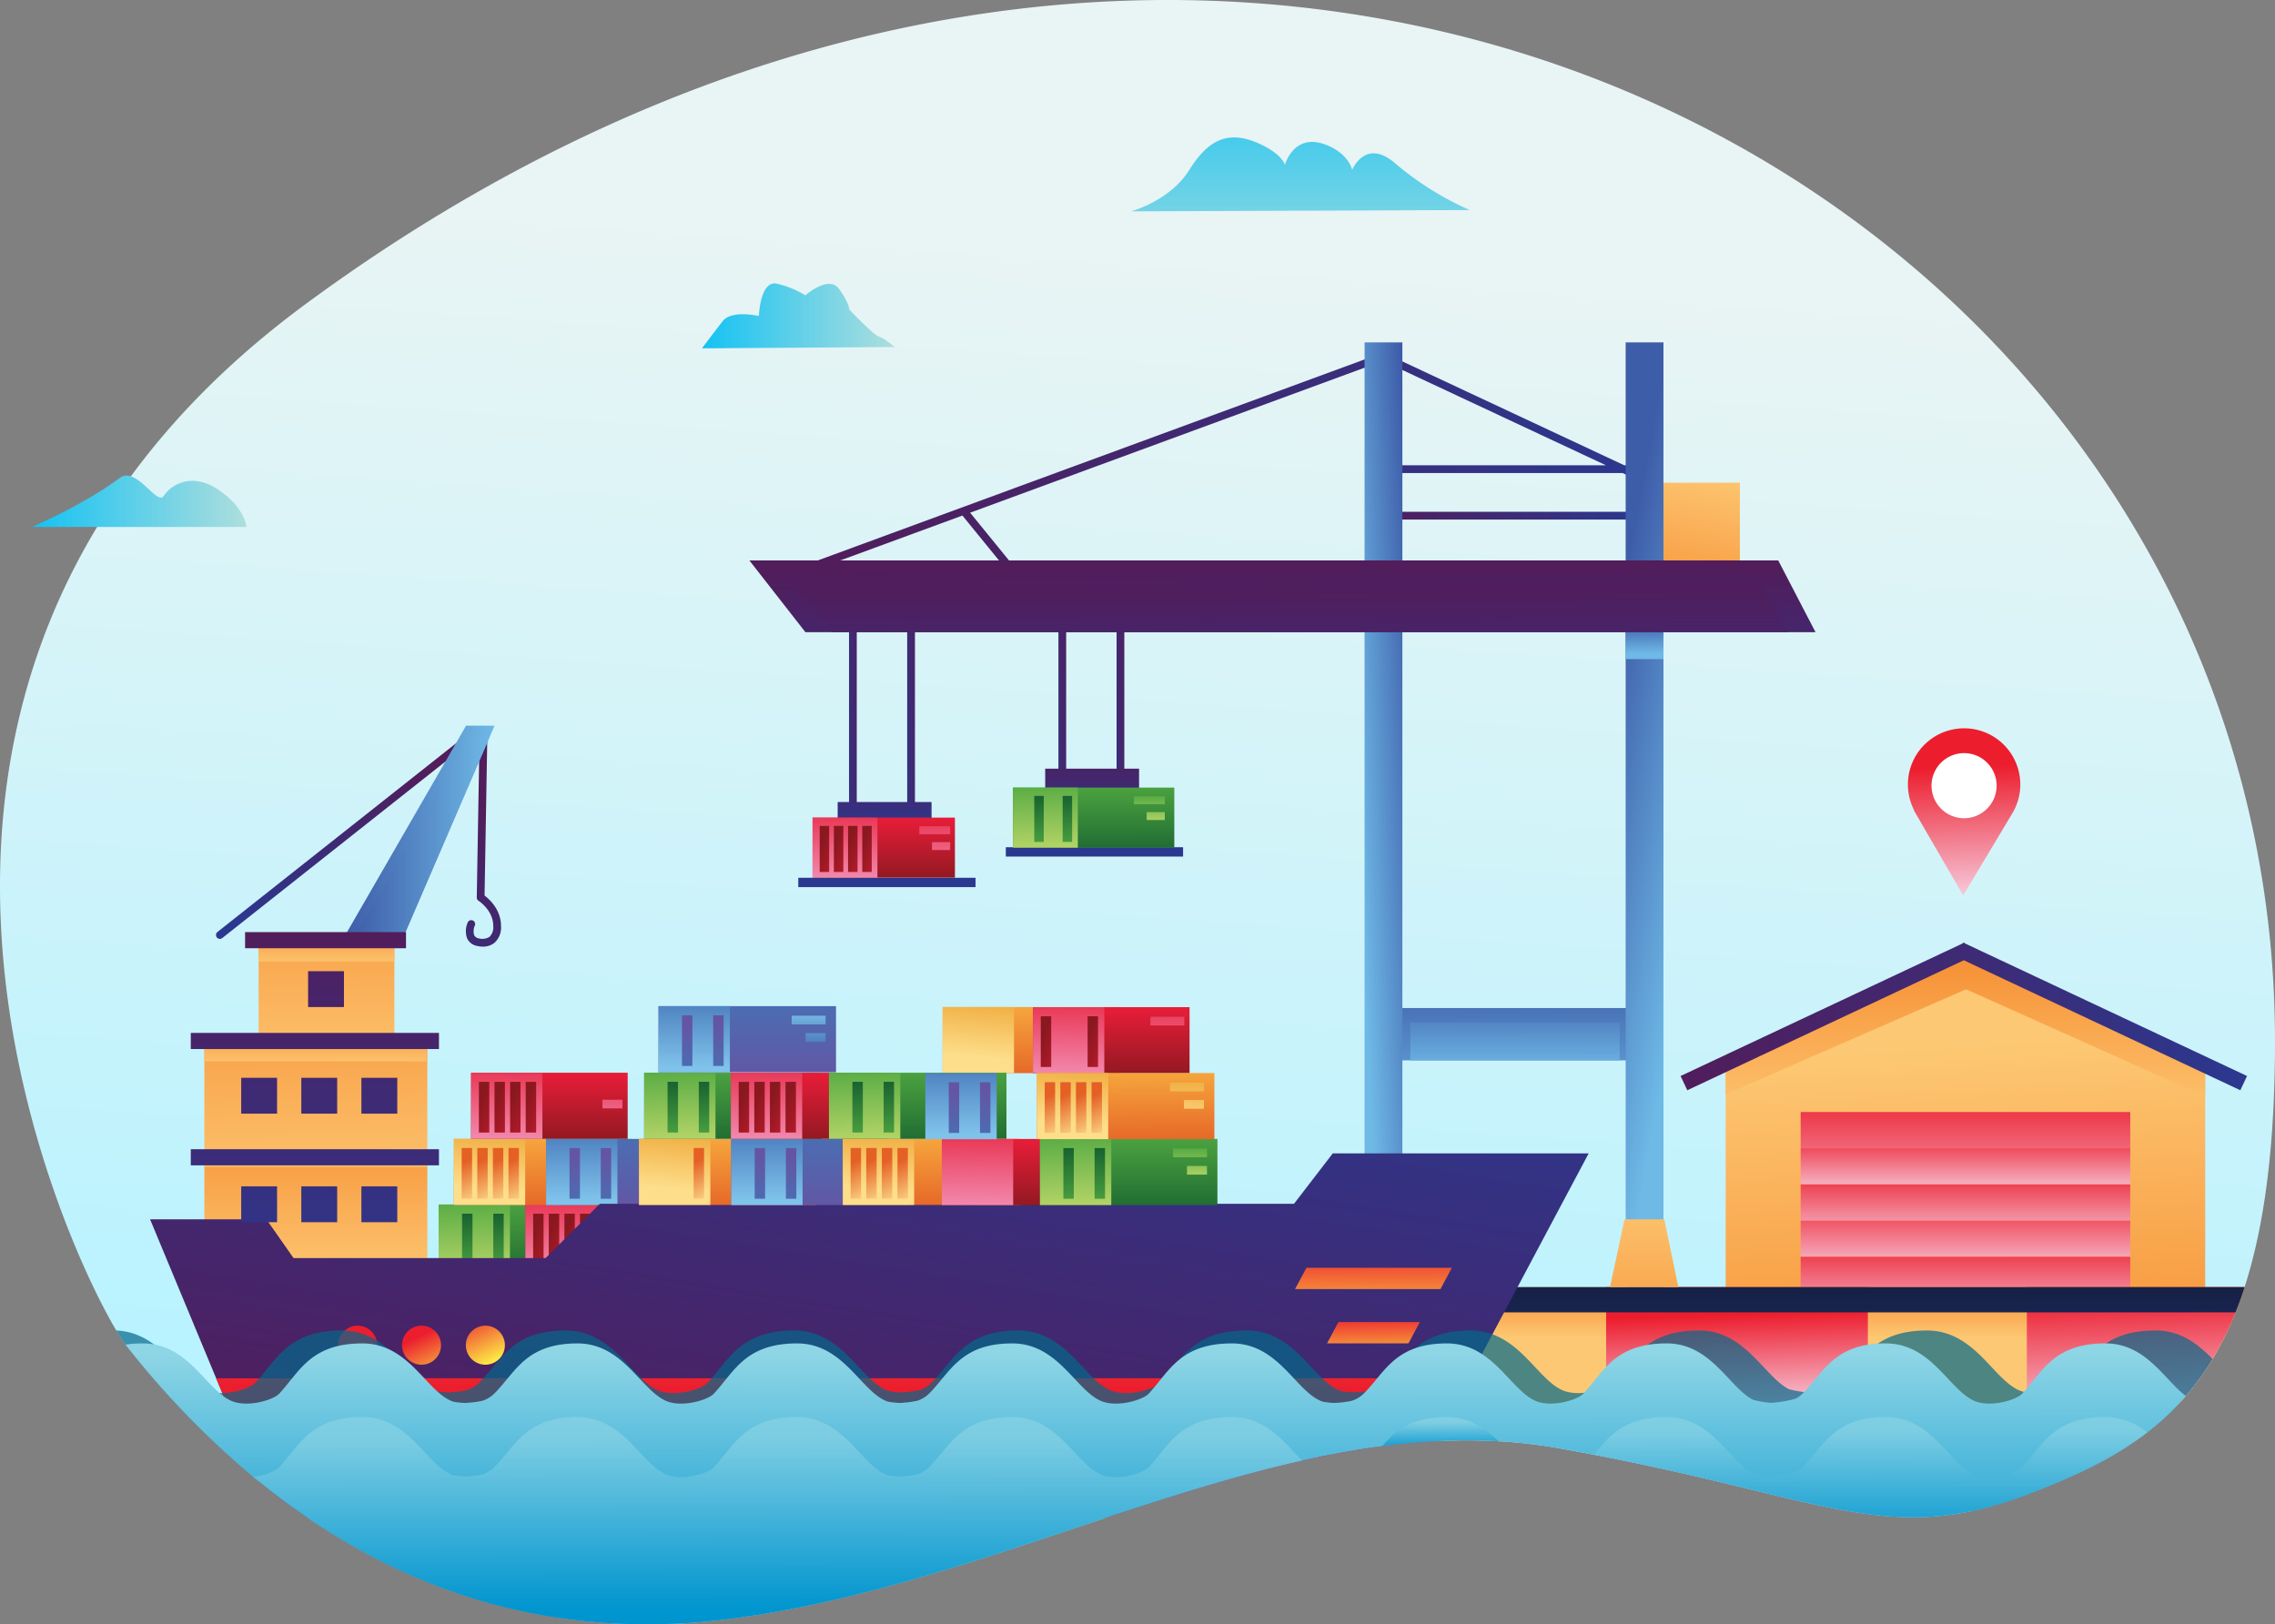 <svg xmlns="http://www.w3.org/2000/svg" xmlns:xlink="http://www.w3.org/1999/xlink" viewBox="0 0 587.938 419.855">
  <rect x="0" y="0" width="587.938" height="419.855" fill="#808080" stroke="none"/>
  <defs>
    <path id="reuse-32" fill="url(#am)" d="M0 0h2.69v13.098H0z"/>
    <path id="reuse-31" fill="url(#ap)" d="M0 0h2.69v13.099H0z"/>
    <path id="reuse-30" fill="url(#h)" d="M0 0h18.437v17.087H0z"/>
    <path id="reuse-29" fill="url(#O)" d="M0 0h2.691v13.099H0z"/>
    <path id="reuse-28" fill="url(#T)" d="M0 0h5.172v2.249H0z"/>
    <path id="reuse-27" fill="url(#S)" d="M0 0h8.769v2.247H0z"/>
    <path id="reuse-26" fill="url(#g)" d="M0 0h45.87v17.087H0z"/>
    <path id="reuse-25" fill="url(#e)" d="M0 0h40.474v17.089H0z"/>
    <path id="reuse-24" fill="url(#f)" d="M0 0h18.438v17.089H0z"/>
    <path id="reuse-23" fill="url(#R)" d="M0 0h2.691v13.097H0z"/>
    <path id="reuse-22" fill="url(#R)" d="M0 0h2.69v13.097H0z"/>
    <path id="reuse-21" fill="url(#ak)" d="M0 0h2.691v13.098H0z"/>
    <path id="reuse-20" fill="url(#aL)" d="M0 0h2.691v13.098H0z"/>
    <path id="reuse-19" fill="url(#j)" d="M0 0h18.437v17.087H0z"/>
    <path id="reuse-18" fill="url(#aj)" d="M0 0h45.869v17.087H0z"/>
    <path id="reuse-17" fill="url(#al)" d="M0 0h2.69v13.098H0z"/>
    <path id="reuse-16" fill="url(#ak)" d="M0 0h2.69v13.098H0z"/>
    <path id="reuse-15" fill="url(#i)" d="M0 0h2.69v13.098H0z"/>
    <path id="reuse-14" fill="url(#j)" d="M0 0h18.438v17.087H0z"/>
    <path id="reuse-13" fill="url(#aj)" d="M0 0h45.87v17.087H0z"/>
    <path id="reuse-12" fill="url(#ap)" d="M0 0h2.691v13.096H0z"/>
    <path id="reuse-11" fill="url(#ap)" d="M0 0h2.69v13.096H0z"/>
    <path id="reuse-10" fill="url(#ar)" d="M0 0h5.171v2.248H0z"/>
    <path id="reuse-9" fill="url(#aq)" d="M0 0h8.769v2.249H0z"/>
    <path id="reuse-8" fill="url(#ap)" d="M0 0h2.691v13.098H0z"/>
    <path id="reuse-7" fill="url(#l)" d="M0 0h18.437v17.089H0z"/>
    <path id="reuse-6" fill="url(#ao)" d="M0 0h5.171v2.249H0z"/>
    <path id="reuse-5" fill="url(#am)" d="M0 0h2.691v13.098H0z"/>
    <path id="reuse-4" fill="url(#ap)" d="M0 0h2.69v13.098H0z"/>
    <path id="reuse-3" fill="url(#R)" d="M0 0h2.69v13.096H0z"/>
    <path id="reuse-2" fill="url(#R)" d="M0 0h2.691v13.096H0z"/>
    <path id="reuse-1" fill="url(#R)" d="M0 0h2.444v11.907H0z"/>
    <path id="reuse-0" fill="url(#R)" d="M0 0h2.445v11.907H0z"/>
  </defs>
  <defs>
    <linearGradient id="p" x1=".474" x2=".525" y1=".903" y2=".313" gradientUnits="objectBoundingBox">
      <stop offset="0" stop-color="#b8f3ff"/>
      <stop offset="1" stop-color="#e9f4f4"/>
    </linearGradient>
    <linearGradient id="a" x1=".636" x2=".27" y1="-.219" y2="1.72" gradientUnits="objectBoundingBox">
      <stop offset="0" stop-color="#fdc873"/>
      <stop offset="1" stop-color="#f68f34"/>
    </linearGradient>
    <linearGradient id="c" x1=".466" x2=".55" y1="-.749" y2="2.326" gradientUnits="objectBoundingBox">
      <stop offset=".005" stop-color="#3e5da9"/>
      <stop offset="1" stop-color="#6eb9e6"/>
    </linearGradient>
    <linearGradient id="d" x2="1" y1=".5" y2=".5" gradientUnits="objectBoundingBox">
      <stop offset="0" stop-color="#511d5b"/>
      <stop offset="1" stop-color="#2b388f"/>
    </linearGradient>
    <linearGradient id="q" x1=".465" x2=".554" y1=".268" y2="1.287" xlink:href="#a"/>
    <linearGradient id="b" x1=".5" x2=".5" y1="-.571" y2="3.339" gradientUnits="objectBoundingBox">
      <stop offset="0" stop-color="#ec1e2e"/>
      <stop offset="1" stop-color="#f7d0e2"/>
    </linearGradient>
    <linearGradient id="r" x1=".5" x2=".5" y1="-.446" y2="1.321" xlink:href="#b"/>
    <linearGradient id="s" x1=".5" x2=".5" y1="-.429" y2="1.714" xlink:href="#b"/>
    <linearGradient id="t" x1=".5" x2=".5" y1="-.679" y2="1.518" xlink:href="#b"/>
    <linearGradient id="u" x1=".5" x2=".5" y1="-.5" y2="2.018" xlink:href="#b"/>
    <linearGradient id="v" x1=".424" x2=".578" y1=".145" y2=".861" xlink:href="#c"/>
    <linearGradient id="w" x1=".917" x2=".225" y1="-.024" y2=".845" xlink:href="#c"/>
    <linearGradient id="x" x1="1.233" x2="-.768" y1="-.061" y2="1.47" xlink:href="#d"/>
    <linearGradient id="y" x1="1.201" x2="-.798" y1="-.037" y2="1.494" xlink:href="#d"/>
    <linearGradient id="z" x1="1.465" x2="-.536" y1="-.086" y2="1.129" xlink:href="#d"/>
    <linearGradient id="A" x1="1.453" x2="-.546" y1="-.094" y2="1.152" xlink:href="#d"/>
    <linearGradient id="B" x1=".5" x2=".5" y1=".432" y2=".027" xlink:href="#a"/>
    <linearGradient id="C" x1=".469" x2=".546" y1=".07" y2="1.141" xlink:href="#b"/>
    <linearGradient id="D" x1=".482" x2=".537" y1=".237" y2="1.046" xlink:href="#b"/>
    <linearGradient id="E" x1=".506" x2=".489" y1="-4.588" y2="7.757" gradientUnits="objectBoundingBox">
      <stop offset="0" stop-color="#0a131a"/>
      <stop offset="1" stop-color="#2b388f"/>
    </linearGradient>
    <linearGradient id="F" x1=".5" x2=".5" y1="-.635" y2="2.081" xlink:href="#d"/>
    <linearGradient id="G" x1=".5" x2=".5" y1="1.2" y2=".018" xlink:href="#a"/>
    <linearGradient id="H" x1=".5" x2=".5" y1="-10.597" y2="-1.254" xlink:href="#d"/>
    <linearGradient id="I" x1=".5" x2=".5" y1="-1.674" y2="1.043" xlink:href="#d"/>
    <linearGradient id="J" x1=".497" x2=".503" y1=".142" y2=".864" xlink:href="#c"/>
    <linearGradient id="K" x1=".5" x2=".5" y1="-13.861" y2="-4.525" xlink:href="#d"/>
    <linearGradient id="e" x1=".5" x2=".5" y1="1.113" y2=".024" gradientUnits="objectBoundingBox">
      <stop offset="0" stop-color="#8a181f"/>
      <stop offset=".995" stop-color="#e61d38"/>
    </linearGradient>
    <linearGradient id="f" x1=".489" x2=".519" y1="1.017" y2="-.377" gradientUnits="objectBoundingBox">
      <stop offset="0" stop-color="#f289ae"/>
      <stop offset=".995" stop-color="#e61d38"/>
    </linearGradient>
    <linearGradient id="L" x1=".339" x2="1.376" y1=".188" y2="2.191" xlink:href="#e"/>
    <linearGradient id="M" x1=".355" x2="1.393" y1=".221" y2="2.224" xlink:href="#e"/>
    <linearGradient id="N" x1=".372" x2="1.41" y1=".253" y2="2.256" xlink:href="#e"/>
    <linearGradient id="O" x1=".389" x2="1.426" y1=".286" y2="2.288" xlink:href="#e"/>
    <linearGradient id="P" x1=".462" x2=".525" y1="6.892" y2="-3.698" xlink:href="#f"/>
    <linearGradient id="Q" x1=".455" x2=".563" y1="4.913" y2="-5.678" xlink:href="#f"/>
    <linearGradient id="g" x1=".498" x2=".502" y1="-.146" y2="1.324" gradientUnits="objectBoundingBox">
      <stop offset="0" stop-color="#51a941"/>
      <stop offset="1" stop-color="#145d2f"/>
    </linearGradient>
    <linearGradient id="h" x1=".477" x2=".527" y1="-.135" y2="1.237" gradientUnits="objectBoundingBox">
      <stop offset="0" stop-color="#51a941"/>
      <stop offset="1" stop-color="#c7dc6e"/>
    </linearGradient>
    <linearGradient id="R" x1=".5" x2=".5" y1="1.215" y2="-.092" xlink:href="#g"/>
    <linearGradient id="S" x1=".5" x2=".5" y1="-.254" y2="4.131" xlink:href="#h"/>
    <linearGradient id="T" x1=".5" x2=".5" y1="-2.254" y2="2.131" xlink:href="#h"/>
    <linearGradient id="U" x1=".497" x2=".52" y1=".233" y2="1.03" xlink:href="#b"/>
    <linearGradient id="V" x1=".5" x2=".5" y1="-.455" y2="2.331" xlink:href="#a"/>
    <linearGradient id="W" x1=".474" x2=".746" y1=".123" y2="3.042" xlink:href="#d"/>
    <linearGradient id="X" x1=".473" x2=".742" y1="-.012" y2="4.117" xlink:href="#d"/>
    <linearGradient id="Y" x1=".506" x2=".497" y1="-1.035" y2="1.273" xlink:href="#c"/>
    <linearGradient id="Z" x1=".967" x2=".348" y1=".397" y2="1.126" xlink:href="#d"/>
    <linearGradient id="aa" x1=".477" x2=".527" y1="-.135" y2="1.237" xlink:href="#h"/>
    <linearGradient id="ab" x1=".339" x2="1.376" y1=".188" y2="2.191" xlink:href="#e"/>
    <linearGradient id="ac" x1=".355" x2="1.393" y1=".221" y2="2.224" xlink:href="#e"/>
    <linearGradient id="ad" x1=".372" x2="1.41" y1=".253" y2="2.256" xlink:href="#e"/>
    <linearGradient id="ae" x1=".389" x2="1.426" y1=".286" y2="2.288" xlink:href="#e"/>
    <linearGradient id="af" x1=".462" x2=".525" y1="6.893" y2="-3.698" xlink:href="#f"/>
    <linearGradient id="ag" x1=".455" x2=".563" y1="4.913" y2="-5.679" xlink:href="#f"/>
    <linearGradient id="ah" x1="0" x2="1" y1=".5" y2=".5" xlink:href="#c"/>
    <linearGradient id="ai" x1=".495" x2=".508" y1="1.014" y2="-.344" xlink:href="#a"/>
    <linearGradient id="aj" x1=".514" x2=".486" y1="1.164" y2="-.159" gradientUnits="objectBoundingBox">
      <stop offset=".005" stop-color="#e46025"/>
      <stop offset=".995" stop-color="#f8ae40"/>
    </linearGradient>
    <linearGradient id="j" x1=".595" x2=".474" y1="-.468" y2=".765" gradientUnits="objectBoundingBox">
      <stop offset=".005" stop-color="#eb9821"/>
      <stop offset=".995" stop-color="#fdde8a"/>
    </linearGradient>
    <linearGradient id="i" x1=".471" x2=".574" y1=".232" y2="1.181" gradientUnits="objectBoundingBox">
      <stop offset=".005" stop-color="#e46025"/>
      <stop offset=".995" stop-color="#fdde8a"/>
    </linearGradient>
    <linearGradient id="ak" x1=".471" x2=".575" y1=".239" y2="1.187" xlink:href="#i"/>
    <linearGradient id="al" x1=".472" x2=".576" y1=".246" y2="1.194" xlink:href="#i"/>
    <linearGradient id="am" x1=".473" x2=".577" y1=".253" y2="1.201" xlink:href="#i"/>
    <linearGradient id="an" x1=".609" x2=".339" y1="-2.533" y2="4.976" xlink:href="#j"/>
    <linearGradient id="ao" x1=".798" x2=".34" y1="-4.384" y2="3.125" xlink:href="#j"/>
    <linearGradient id="k" x1=".5" x2=".5" y1="1.113" y2="-.346" gradientUnits="objectBoundingBox">
      <stop offset="0" stop-color="#6455a3"/>
      <stop offset="1" stop-color="#4474b7"/>
    </linearGradient>
    <linearGradient id="l" x1=".5" x2=".5" y1=".928" y2="-.237" gradientUnits="objectBoundingBox">
      <stop offset="0" stop-color="#7fc3eb"/>
      <stop offset="1" stop-color="#4474b7"/>
    </linearGradient>
    <linearGradient id="ap" x1=".5" x2=".5" y1=".178" y2="1.343" xlink:href="#k"/>
    <linearGradient id="aq" x1=".494" x2=".515" y1="-.906" y2="3.81" xlink:href="#l"/>
    <linearGradient id="ar" x1=".474" x2=".51" y1="-2.92" y2="1.797" xlink:href="#l"/>
    <linearGradient id="as" x1=".492" x2=".514" y1="1.198" y2="-.731" xlink:href="#a"/>
    <linearGradient id="at" x1=".536" x2=".444" y1="1.325" y2="-.794" xlink:href="#a"/>
    <linearGradient id="au" x1=".499" x2=".503" y1="1.242" y2="-.809" xlink:href="#a"/>
    <linearGradient id="av" x1=".499" x2=".502" y1="1.277" y2="-.87" xlink:href="#a"/>
    <linearGradient id="aw" x1=".182" x2=".968" y1=".896" y2="-.322" xlink:href="#d"/>
    <linearGradient id="ax" x1=".481" x2=".551" y1="-5.983" y2="17.473" xlink:href="#d"/>
    <linearGradient id="ay" x1=".499" x2=".607" y1=".228" y2="23.683" xlink:href="#d"/>
    <linearGradient id="az" x1=".459" x2=".529" y1="-13.186" y2="10.271" xlink:href="#d"/>
    <linearGradient id="m" x1=".705" x2="1.301" y1=".926" y2="2.168" gradientUnits="objectBoundingBox">
      <stop offset="0" stop-color="#ec1e2e"/>
      <stop offset="1" stop-color="#fde645"/>
    </linearGradient>
    <linearGradient id="aA" x1=".398" x2=".994" y1=".288" y2="1.53" xlink:href="#m"/>
    <linearGradient id="aB" x1=".092" x2=".688" y1="-.351" y2=".891" xlink:href="#m"/>
    <linearGradient id="aC" x1=".443" x2=".592" y1="-1.065" y2="3.026" xlink:href="#m"/>
    <linearGradient id="aD" x1=".421" x2=".65" y1="-.378" y2="2.168" xlink:href="#m"/>
    <linearGradient id="aE" x1=".447" x2=".555" y1="-4.839" y2="6.026" xlink:href="#d"/>
    <linearGradient id="aF" x1=".447" x2=".555" y1="-4.856" y2="6.009" xlink:href="#d"/>
    <linearGradient id="aG" x1=".447" x2=".555" y1="-4.873" y2="5.992" xlink:href="#d"/>
    <linearGradient id="aH" x1=".476" x2=".584" y1="-1.885" y2="8.98" xlink:href="#d"/>
    <linearGradient id="aI" x1=".417" x2=".525" y1="-7.866" y2="2.999" xlink:href="#d"/>
    <linearGradient id="aJ" x1=".417" x2=".525" y1="-7.883" y2="2.982" xlink:href="#d"/>
    <linearGradient id="aK" x1=".416" x2=".525" y1="-7.9" y2="2.966" xlink:href="#d"/>
    <linearGradient id="aL" x1=".471" x2=".574" y1=".232" y2="1.181" xlink:href="#i"/>
    <linearGradient id="aM" x1=".609" x2=".339" y1="-2.533" y2="4.976" xlink:href="#j"/>
    <linearGradient id="aN" x1=".5" x2=".5" y1="1.113" y2="-.346" xlink:href="#k"/>
    <linearGradient id="aO" x1=".494" x2=".515" y1="-.907" y2="3.81" xlink:href="#l"/>
    <linearGradient id="aP" x1=".474" x2=".51" y1="-2.92" y2="1.797" xlink:href="#l"/>
    <linearGradient id="aQ" x1=".609" x2=".339" y1="-2.534" y2="4.976" xlink:href="#j"/>
    <linearGradient id="aR" x1=".798" x2=".34" y1="-4.384" y2="3.125" xlink:href="#j"/>
    <linearGradient id="aS" x1=".609" x2=".339" y1="-2.534" y2="4.977" xlink:href="#j"/>
    <linearGradient id="aT" x1=".798" x2=".34" y1="-4.385" y2="3.125" xlink:href="#j"/>
    <linearGradient id="aU" x1=".339" x2="1.376" y1=".188" y2="2.191" xlink:href="#e"/>
    <linearGradient id="aV" x1=".355" x2="1.393" y1=".221" y2="2.224" xlink:href="#e"/>
    <linearGradient id="aW" x1=".372" x2="1.409" y1=".253" y2="2.256" xlink:href="#e"/>
    <linearGradient id="aX" x1=".389" x2="1.426" y1=".286" y2="2.289" xlink:href="#e"/>
    <linearGradient id="aY" x1=".462" x2=".525" y1="6.892" y2="-3.698" xlink:href="#f"/>
    <linearGradient id="aZ" x1=".455" x2=".563" y1="4.913" y2="-5.678" xlink:href="#f"/>
    <linearGradient id="ba" x1=".339" x2="1.376" y1=".188" y2="2.191" xlink:href="#e"/>
    <linearGradient id="bb" x1=".355" x2="1.393" y1=".221" y2="2.224" xlink:href="#e"/>
    <linearGradient id="bc" x1=".372" x2="1.41" y1=".253" y2="2.256" xlink:href="#e"/>
    <linearGradient id="bd" x1=".389" x2="1.427" y1=".286" y2="2.288" xlink:href="#e"/>
    <linearGradient id="be" x1=".455" x2=".563" y1="4.913" y2="-5.678" xlink:href="#f"/>
    <linearGradient id="bf" x1=".462" x2=".525" y1="6.892" y2="-3.698" xlink:href="#f"/>
    <linearGradient id="bg" x1=".455" x2=".563" y1="4.913" y2="-5.678" xlink:href="#f"/>
    <linearGradient id="bh" x1=".339" x2="1.376" y1=".188" y2="2.191" xlink:href="#e"/>
    <linearGradient id="bi" x1=".462" x2=".525" y1="6.892" y2="-3.698" xlink:href="#f"/>
    <linearGradient id="bj" x1=".494" x2=".515" y1="-.906" y2="3.81" xlink:href="#l"/>
    <linearGradient id="bk" x1=".472" x2=".576" y1=".246" y2="1.194" xlink:href="#i"/>
    <linearGradient id="bl" x1=".609" x2=".339" y1="-2.534" y2="4.977" xlink:href="#j"/>
    <linearGradient id="bm" x1=".798" x2=".34" y1="-4.385" y2="3.125" xlink:href="#j"/>
    <linearGradient id="bn" x1=".498" x2=".542" y1=".068" y2="-1.432" gradientUnits="objectBoundingBox">
      <stop offset="0" stop-color="#ec1e2e"/>
      <stop offset="1" stop-color="#f68f34"/>
    </linearGradient>
    <linearGradient id="n" x1=".5" x2=".5" y1="-.912" y2="2.196" gradientUnits="objectBoundingBox">
      <stop offset="0" stop-color="#14c2f3"/>
      <stop offset="1" stop-color="#aededd"/>
    </linearGradient>
    <linearGradient id="bo" x1="0" x2="1" y1=".5" y2=".5" xlink:href="#n"/>
    <linearGradient id="o" x1=".5" x2=".505" y1=".037" y2=".876" gradientUnits="objectBoundingBox">
      <stop offset="0" stop-color="#8ed5e5"/>
      <stop offset="1" stop-color="#0195cf"/>
    </linearGradient>
    <linearGradient id="bp" x1=".499" x2=".507" y1=".113" y2=".936" xlink:href="#o"/>
    <linearGradient id="bq" x1=".491" x2=".5" y1=".19" y2=".898" xlink:href="#o"/>
    <linearGradient id="br" x1=".499" x2=".506" y1=".121" y2=".986" xlink:href="#o"/>
  </defs>
  <path fill="url(#p)" d="M946.643 812.817c0 27.513-2.811 48.011-7.868 63.633a100.013 100.013 0 01-2.343 6.514 82.986 82.986 0 01-5.934 12.05 69.666 69.666 0 01-6.9 9.556 64.307 64.307 0 01-2.219 2.444 68.114 68.114 0 01-7.79 6.994c-9.059 6.985-19.588 11.705-31.081 16.054a96.939 96.939 0 01-13.95 4.2c-26.8 5.772-46.07-4.555-97.9-14.491q-4.532-.87-9.4-1.734a129.862 129.862 0 00-15.283-1.758 148.027 148.027 0 00-16.274 0c-4.6.24-9.21.681-13.828 1.288-6.854.9-13.73 2.17-20.634 3.719-16.72 3.746-33.61 9.112-50.752 14.789-31.215 10.321-63.273 21.661-96.677 26.055a159.976 159.976 0 01-46.077-.42c-22.781-3.614-43.991-12.352-63.5-25.634q-6.411-4.358-12.572-9.374c-.5-.405-.992-.813-1.489-1.228a227.518 227.518 0 01-33.019-34.174 36.363 36.363 0 01-2.394-3.648c-15.85-26.62-80.163-170.142 48.816-265.231 240.711-177.459 509.068-29.063 509.068 190.396z" transform="translate(-358.705 -543.737)"/>
  <path fill="url(#a)" d="M0 0h20.542v20.543H0z" transform="translate(429.105 124.779)"/>
  <path fill="url(#c)" d="M0 0h65.638v13.528H0z" transform="translate(356.955 260.564)"/>
  <g fill="url(#d)" transform="translate(210.647 91.207)">
    <path d="M210.944 41.087h-65.638a1 1 0 100 2h65.638a1 1 0 000-2z"/>
    <path d="M217.884 33.165l-5.986-2.8a.978.978 0 00.051-.3 1 1 0 00-1-1h-1.827L147.234.096a1 1 0 00-.772-.032L.656 53.675a1 1 0 00.347 1.943.99.99 0 00.346-.062l36.727-13.5 10.752 13.2a1.002 1.002 0 101.553-1.267L40.064 41.32l106.7-39.232 57.62 26.974h-59.078a1 1 0 100 2h63.365l8.361 3.914a1.002 1.002 0 10.85-1.815z"/>
  </g>
  <path fill="url(#q)" d="M1306.871 1028.743v59.794h-123.925v-59.794l62.465-29.061z" transform="translate(-736.97 -752.982)"/>
  <path fill="url(#b)" d="M0 0h85.179v9.354H0z" transform="translate(465.349 287.453)"/>
  <path fill="url(#r)" d="M0 0h85.179v9.352H0z" transform="translate(465.349 296.807)"/>
  <path fill="url(#s)" d="M0 0h85.179v9.353H0z" transform="translate(465.349 306.159)"/>
  <path fill="url(#t)" d="M0 0h85.179v9.353H0z" transform="translate(465.349 315.512)"/>
  <path fill="url(#u)" d="M0 0h85.179v9.353H0z" transform="translate(465.349 324.865)"/>
  <path fill="url(#v)" d="M0 0h9.769v246.506H0z" transform="translate(420.128 88.502)"/>
  <path fill="url(#w)" d="M0 0h9.769v246.503H0z" transform="translate(352.653 88.505)"/>
  <path fill="url(#x)" d="M865.238 840.56a1 1 0 00-1 1v38.582a1 1 0 102 0v-38.58a1 1 0 00-1-1.002z" transform="translate(-590.706 -679.957)"/>
  <path fill="url(#y)" d="M893.017 840.56a1 1 0 00-1 1v38.582a1 1 0 002 0v-38.58a1 1 0 00-1-1.002z" transform="translate(-603.454 -679.957)"/>
  <path fill="url(#z)" d="M765.224 837.782a1 1 0 00-1 1v49.1a1 1 0 102 0v-49.1a1 1 0 00-1-1z" transform="translate(-544.807 -678.682)"/>
  <path fill="url(#A)" d="M793.005 840.1a1 1 0 00-1 1v47.85a1 1 0 002.005 0V841.1a1 1 0 00-1.005-1z" transform="translate(-557.556 -679.744)"/>
  <path fill="url(#B)" d="M1247.91 1158.65a100.013 100.013 0 01-2.343 6.514 75.424 75.424 0 01-12.833 21.606 64.307 64.307 0 01-2.219 2.444h-198.206v-30.564z" transform="translate(-667.839 -825.937)"/>
  <path fill="url(#C)" d="M1383.053 1158.65a100.013 100.013 0 01-2.343 6.514 75.424 75.424 0 01-12.833 21.606 63.497 63.497 0 01-2.22 2.444h-38.871v-30.564z" transform="translate(-802.982 -825.937)"/>
  <path fill="url(#D)" d="M0 0h67.642v30.565H0z" transform="translate(415.076 332.714)"/>
  <path fill="url(#E)" d="M1247.91 1158.65a100.013 100.013 0 01-2.343 6.514h-213.258v-6.514z" transform="translate(-667.839 -825.937)"/>
  <path fill="url(#F)" d="M0 0h24.259v8.301H0z" transform="translate(270.114 198.694)"/>
  <path fill="url(#G)" d="M1306.871 1028.743v7.684l-61.8-27.726-62.129 27.16v-7.119l62.465-29.061z" transform="translate(-736.97 -752.982)"/>
  <path fill="url(#H)" d="M0 0h45.811v2.414H0z" transform="translate(259.938 218.997)"/>
  <path fill="url(#I)" d="M0 0h24.262v8.3H0z" transform="translate(216.483 207.316)"/>
  <path fill="url(#J)" d="M0 0h9.769v11.023H0z" transform="translate(420.128 159.351)" style="mix-blend-mode:multiply;isolation:isolate"/>
  <path fill="url(#J)" d="M0 0h9.771v11.023H0z" transform="translate(352.485 159.351)" style="mix-blend-mode:multiply;isolation:isolate"/>
  <path fill="url(#K)" d="M0 0h45.81v2.414H0z" transform="translate(206.307 226.897)"/>
  <path fill="url(#e)" d="M0 0h36.791v15.533H0z" transform="translate(209.996 211.339)"/>
  <path fill="url(#f)" d="M0 0h16.761v15.533H0z" transform="translate(209.996 211.339)"/>
  <path fill="url(#L)" d="M0 0h2.445v11.905H0z" transform="translate(222.84 213.485)"/>
  <path fill="url(#M)" d="M0 0h2.445v11.905H0z" transform="translate(219.17 213.485)"/>
  <path fill="url(#N)" d="M0 0h2.445v11.905H0z" transform="translate(215.503 213.485)"/>
  <path fill="url(#O)" d="M0 0h2.445v11.905H0z" transform="translate(211.835 213.485)"/>
  <path fill="url(#P)" d="M0 0h7.972v2.046H0z" transform="translate(237.588 213.586)"/>
  <path fill="url(#Q)" d="M0 0h4.702v2.044H0z" transform="translate(240.858 217.675)"/>
  <g>
    <path fill="url(#g)" d="M0 0h41.698v15.534H0z" transform="translate(261.784 203.583)"/>
    <path fill="url(#h)" d="M0 0h16.762v15.534H0z" transform="translate(261.784 203.583)"/>
    <use transform="translate(274.628 205.728)" xlink:href="#reuse-1"/>
    <use transform="translate(270.96 205.728)" xlink:href="#reuse-0"/>
    <use transform="translate(267.292 205.728)" xlink:href="#reuse-0"/>
    <use transform="translate(263.624 205.728)" xlink:href="#reuse-1"/>
    <path fill="url(#S)" d="M0 0h7.971v2.044H0z" transform="translate(293.056 205.831)"/>
    <path fill="url(#T)" d="M0 0h4.701v2.044H0z" transform="translate(296.327 209.917)"/>
  </g>
  <path fill="url(#d)" d="M1307.794 1028.529l-72.951-34.294-.088-.19-.157.073-.154-.073-.088.19-72.95 34.294 1.73 3.684 71.462-33.6 71.465 33.6z" transform="translate(-727.084 -750.395)"/>
  <g>
    <path fill="url(#U)" d="M1299.024 906.544a14.525 14.525 0 10-27.44 6.29h-.089l12.768 22.033 12.807-21.391a14.486 14.486 0 001.954-6.932z" transform="translate(-776.911 -703.41)"/>
    <path fill="#fff" d="M515.992 203.293a8.412 8.412 0 11-8.2-8.615 8.412 8.412 0 018.2 8.615z"/>
  </g>
  <path fill="url(#V)" d="M1145.352 1143.776h-17.661l3.758-17.536h10.27z" transform="translate(-711.612 -811.063)"/>
  <path fill="url(#W)" d="M992.157 830.022H731.11l-14.475-18.539h265.892z" transform="translate(-522.968 -666.613)"/>
  <path fill="url(#X)" d="M994.376 835.5h-247.12l-10.35-12.076H987.43z" transform="translate(-532.271 -672.095)" style="mix-blend-mode:multiply;isolation:isolate"/>
  <path fill="url(#Y)" d="M0 0h54.113v9.771H0z" transform="translate(364.47 264.321)" style="mix-blend-mode:multiply;isolation:isolate"/>
  <g>
    <path fill="url(#Z)" d="M531.279 934.4l.742-42.81a70.379 70.379 0 01-3.377-.3l-66.389 52.52a1 1 0 101.244 1.573l66.388-52.528a.884.884 0 00.11-.106l-.732 42.144a1 1 0 00.47.866c.038.024 3.79 2.424 3.79 6.5a3.431 3.431 0 01-.986 2.831 3.611 3.611 0 01-2.78.373 1.617 1.617 0 01-1.151-.794 3.557 3.557 0 01.156-2.51 1 1 0 00-1.838-.8 5.5 5.5 0 00-.119 4.193 3.552 3.552 0 002.464 1.854 6.575 6.575 0 001.563.19 4.721 4.721 0 002.937-.925 5.28 5.28 0 001.756-4.412c.002-4.238-3.041-6.953-4.248-7.859z" transform="translate(-406.053 -702.906)"/>
    <path fill="url(#g)" d="M0 0h45.87v17.09H0z" transform="translate(113.354 311.355)"/>
    <path fill="url(#aa)" d="M0 0h18.438v17.09H0z" transform="translate(113.354 311.355)"/>
    <use transform="translate(127.482 313.716)" xlink:href="#reuse-2"/>
    <use transform="translate(123.447 313.716)" xlink:href="#reuse-2"/>
    <use transform="translate(119.413 313.716)" xlink:href="#reuse-3"/>
    <use transform="translate(115.378 313.716)" xlink:href="#reuse-3"/>
    <path fill="url(#S)" d="M0 0h8.77v2.25H0z" transform="translate(147.756 313.828)"/>
    <path fill="url(#T)" d="M0 0h5.171v2.249H0z" transform="translate(151.354 318.325)"/>
    <path fill="url(#e)" d="M0 0h40.473v17.089H0z" transform="translate(135.768 311.362)"/>
    <use transform="translate(135.768 311.362)" xlink:href="#reuse-24"/>
    <path fill="url(#ab)" d="M0 0h2.691v13.098H0z" transform="translate(149.896 313.723)"/>
    <path fill="url(#ac)" d="M0 0h2.69v13.098H0z" transform="translate(145.861 313.723)"/>
    <path fill="url(#ad)" d="M0 0h2.69v13.098H0z" transform="translate(141.827 313.723)"/>
    <path fill="url(#ae)" d="M0 0h2.69v13.098H0z" transform="translate(137.791 313.723)"/>
    <path fill="url(#af)" d="M0 0h8.77v2.248H0z" transform="translate(166.123 313.835)"/>
    <path fill="url(#ag)" d="M0 0h5.171v2.246H0z" transform="translate(169.722 318.333)"/>
    <path fill="url(#ah)" d="M562.051 890.407l-1.288 2.991L538 946.2l-12.671-.3-1.693-.04-.331-1 31.395-54.453z" transform="translate(-434.244 -702.833)"/>
    <path fill="#f2bf7f" d="M366.264 332.713h-17.662l3.758-17.536h10.271z"/>
    <path fill="url(#ah)" d="M470.347 1016.358l-9.019 1.334-1.393-5.112-6.96-25.513-.665-2.444 5.01-9.021z" transform="translate(-401.663 -741.931)"/>
    <path fill="#eb876d" d="M306.348 332.713h67.641v30.565h-67.641z"/>
    <path fill="url(#ai)" d="M0 0h57.62v31.566H0z" transform="translate(52.816 299.645)"/>
    <use transform="translate(117.289 294.379)" xlink:href="#reuse-18"/>
    <use transform="translate(117.289 294.379)" xlink:href="#reuse-14"/>
    <use transform="translate(131.417 296.74)" xlink:href="#reuse-15"/>
    <use transform="translate(127.383 296.74)" xlink:href="#reuse-16"/>
    <path fill="url(#al)" d="M0 0h2.689v13.098H0z" transform="translate(123.348 296.74)"/>
    <use transform="translate(119.312 296.74)" xlink:href="#reuse-5"/>
    <path fill="url(#an)" d="M0 0h8.768v2.249H0z" transform="translate(151.692 296.851)"/>
    <use transform="translate(155.289 301.348)" xlink:href="#reuse-6"/>
    <path fill="url(#ah)" d="M562.479 895.809l-22.764 52.8-12.671-.3 30.209-52.651z" opacity=".7" transform="translate(-435.961 -705.244)" style="mix-blend-mode:multiply;isolation:isolate"/>
    <path fill="url(#k)" d="M0 0h45.869v17.089H0z" transform="translate(141.128 294.401)"/>
    <use transform="translate(141.128 294.401)" xlink:href="#reuse-7"/>
    <use transform="translate(155.256 296.761)" xlink:href="#reuse-4"/>
    <use transform="translate(151.221 296.761)" xlink:href="#reuse-4"/>
    <use transform="translate(147.187 296.761)" xlink:href="#reuse-8"/>
    <use transform="translate(143.151 296.761)" xlink:href="#reuse-4"/>
    <use transform="translate(175.529 296.874)" xlink:href="#reuse-9"/>
    <use transform="translate(179.128 301.37)" xlink:href="#reuse-10"/>
    <path fill="url(#as)" d="M0 0h35.075v31.566H0z" transform="translate(66.845 243.026)"/>
    <path fill="url(#at)" d="M0 0h57.62v31.566H0z" transform="translate(52.816 270.083)"/>
    <path fill="url(#au)" d="M0 0h35.075v5.512H0z" transform="translate(66.845 243.026)" style="mix-blend-mode:multiply;isolation:isolate"/>
    <path fill="url(#av)" d="M0 0h57.37v5.512H0z" transform="translate(52.816 268.83)" style="mix-blend-mode:multiply;isolation:isolate"/>
    <path fill="url(#av)" d="M0 0h57.37v5.511H0z" transform="translate(52.816 299.143)" style="mix-blend-mode:multiply;isolation:isolate"/>
    <path fill="url(#aw)" d="M802.169 1094.755l-30.915 58.122-8.658 16.279c-27.949 1.473-56.218 10.2-85.214 19.8H471.13q-6.411-4.358-12.572-9.374l-11.093-26.7-17.077-41.087h30.064l7.014 10.021H532.6l14.029-14.029H726.01l10.021-13.027z" transform="translate(-391.603 -796.614)"/>
    <path fill="url(#ax)" d="M0 0h64.134v4.166H0z" transform="translate(49.308 266.998)"/>
    <path fill="url(#ay)" d="M0 0h41.588v4.166H0z" transform="translate(63.338 240.942)"/>
    <path fill="url(#az)" d="M0 0h64.134v4.165H0z" transform="translate(49.308 297.061)"/>
    <path fill="url(#m)" d="M530.3 1182.1a5.042 5.042 0 11-5.042-5.044 5.043 5.043 0 015.042 5.044z" transform="translate(-432.826 -834.382)"/>
    <path fill="url(#aA)" d="M560.8 1182.1a5.043 5.043 0 11-5.043-5.044 5.044 5.044 0 015.043 5.044z" transform="translate(-446.824 -834.382)"/>
    <path fill="url(#aB)" d="M591.3 1182.1a5.043 5.043 0 11-5.042-5.044 5.043 5.043 0 015.042 5.044z" transform="translate(-460.82 -834.382)"/>
    <path fill="url(#aC)" d="M977.259 1154.9h37.579l2.954-5.512h-37.58z" transform="translate(-642.575 -821.686)"/>
    <path fill="url(#aD)" d="M992.537 1180.832h21.044l2.955-5.511h-21.045z" transform="translate(-649.587 -833.587)"/>
    <path fill="url(#aE)" d="M0 0h9.269v9.268H0z" transform="translate(62.336 278.601)"/>
    <path fill="url(#aF)" d="M0 0h9.269v9.268H0z" transform="translate(77.869 278.601)"/>
    <path fill="url(#aG)" d="M0 0h9.272v9.268H0z" transform="translate(93.399 278.601)"/>
    <path fill="url(#aH)" d="M0 0h9.269v9.269H0z" transform="translate(79.622 251.043)"/>
    <path fill="url(#aI)" d="M0 0h9.269v9.27H0z" transform="translate(62.336 306.659)"/>
    <path fill="url(#aJ)" d="M0 0h9.269v9.27H0z" transform="translate(77.869 306.659)"/>
    <path fill="url(#aK)" d="M0 0h9.272v9.27H0z" transform="translate(93.399 306.659)"/>
    <g>
      <use transform="translate(165.139 294.379)" xlink:href="#reuse-13"/>
      <use transform="translate(165.139 294.379)" xlink:href="#reuse-19"/>
      <use transform="translate(179.267 296.74)" xlink:href="#reuse-20"/>
      <use transform="translate(175.232 296.74)" xlink:href="#reuse-21"/>
      <use transform="translate(171.197 296.74)" xlink:href="#reuse-17"/>
      <use transform="translate(167.162 296.74)" xlink:href="#reuse-5"/>
      <path fill="url(#aM)" d="M0 0h8.769v2.249H0z" transform="translate(199.541 296.851)"/>
      <use transform="translate(203.139 301.348)" xlink:href="#reuse-6"/>
    </g>
    <g>
      <path fill="url(#k)" d="M0 0h45.87v17.089H0z" transform="translate(188.978 294.401)"/>
      <use transform="translate(188.978 294.401)" xlink:href="#reuse-7"/>
      <use transform="translate(203.106 296.761)" xlink:href="#reuse-8"/>
      <use transform="translate(199.071 296.761)" xlink:href="#reuse-8"/>
      <path fill="url(#ap)" d="M0 0h2.688v13.098H0z" transform="translate(195.038 296.761)"/>
      <use transform="translate(191.001 296.761)" xlink:href="#reuse-8"/>
      <use transform="translate(223.38 296.874)" xlink:href="#reuse-9"/>
      <use transform="translate(226.978 301.37)" xlink:href="#reuse-10"/>
    </g>
    <g>
      <path fill="url(#aN)" d="M0 0h45.87v17.091H0z" transform="translate(170.188 260.078)"/>
      <path fill="url(#l)" d="M0 0h18.438v17.091H0z" transform="translate(170.188 260.078)"/>
      <use transform="translate(184.317 262.44)" xlink:href="#reuse-11"/>
      <use transform="translate(180.282 262.44)" xlink:href="#reuse-11"/>
      <use transform="translate(176.247 262.44)" xlink:href="#reuse-12"/>
      <use transform="translate(172.211 262.44)" xlink:href="#reuse-12"/>
      <path fill="url(#aO)" d="M0 0h8.769v2.247H0z" transform="translate(204.591 262.554)"/>
      <path fill="url(#aP)" d="M0 0h5.172v2.248H0z" transform="translate(208.188 267.049)"/>
    </g>
    <g>
      <use transform="translate(217.809 294.379)" xlink:href="#reuse-13"/>
      <use transform="translate(217.809 294.379)" xlink:href="#reuse-14"/>
      <use transform="translate(231.938 296.74)" xlink:href="#reuse-15"/>
      <use transform="translate(227.902 296.74)" xlink:href="#reuse-16"/>
      <use transform="translate(223.868 296.74)" xlink:href="#reuse-17"/>
      <use transform="translate(219.833 296.74)" xlink:href="#reuse-32"/>
      <path fill="url(#aQ)" d="M0 0h8.77v2.249H0z" transform="translate(252.212 296.851)"/>
      <path fill="url(#aR)" d="M0 0h5.172v2.249H0z" transform="translate(255.809 301.348)"/>
    </g>
    <g>
      <use transform="translate(243.613 260.308)" xlink:href="#reuse-18"/>
      <use transform="translate(243.613 260.308)" xlink:href="#reuse-19"/>
      <use transform="translate(257.741 262.667)" xlink:href="#reuse-20"/>
      <use transform="translate(253.705 262.667)" xlink:href="#reuse-21"/>
      <use transform="translate(249.672 262.667)" xlink:href="#reuse-17"/>
      <use transform="translate(245.635 262.667)" xlink:href="#reuse-5"/>
      <path fill="url(#aS)" d="M0 0h8.769v2.248H0z" transform="translate(278.015 262.781)"/>
      <path fill="url(#aT)" d="M0 0h5.172v2.248H0z" transform="translate(281.612 267.276)"/>
    </g>
    <g>
      <use transform="translate(166.466 277.285)" xlink:href="#reuse-26"/>
      <use transform="translate(166.466 277.285)" xlink:href="#reuse-30"/>
      <use transform="translate(180.594 279.645)" xlink:href="#reuse-22"/>
      <use transform="translate(176.559 279.645)" xlink:href="#reuse-23"/>
      <use transform="translate(172.525 279.645)" xlink:href="#reuse-22"/>
      <use transform="translate(168.489 279.645)" xlink:href="#reuse-23"/>
      <use transform="translate(200.868 279.757)" xlink:href="#reuse-27"/>
      <use transform="translate(204.465 284.254)" xlink:href="#reuse-28"/>
    </g>
    <g>
      <use transform="translate(188.879 277.29)" xlink:href="#reuse-25"/>
      <use transform="translate(188.879 277.29)" xlink:href="#reuse-24"/>
      <path fill="url(#aU)" d="M0 0h2.69v13.097H0z" transform="translate(203.008 279.651)"/>
      <path fill="url(#aV)" d="M0 0h2.69v13.097H0z" transform="translate(198.973 279.651)"/>
      <path fill="url(#aW)" d="M0 0h2.691v13.097H0z" transform="translate(194.938 279.651)"/>
      <path fill="url(#aX)" d="M0 0h2.691v13.097H0z" transform="translate(190.903 279.651)"/>
      <path fill="url(#aY)" d="M0 0h8.769v2.249H0z" transform="translate(219.234 279.763)"/>
      <path fill="url(#aZ)" d="M0 0h5.171v2.25H0z" transform="translate(222.833 284.26)"/>
    </g>
    <g>
      <use transform="translate(121.738 277.29)" xlink:href="#reuse-25"/>
      <use transform="translate(121.738 277.29)" xlink:href="#reuse-24"/>
      <path fill="url(#ba)" d="M0 0h2.691v13.097H0z" transform="translate(135.866 279.651)"/>
      <path fill="url(#bb)" d="M0 0h2.688v13.097H0z" transform="translate(131.832 279.651)"/>
      <path fill="url(#bc)" d="M0 0h2.69v13.097H0z" transform="translate(127.797 279.651)"/>
      <path fill="url(#bd)" d="M0 0h2.69v13.097H0z" transform="translate(123.762 279.651)"/>
      <path fill="url(#aY)" d="M0 0h8.77v2.249H0z" transform="translate(152.093 279.763)"/>
      <path fill="url(#be)" d="M0 0h5.172v2.25H0z" transform="translate(155.69 284.26)"/>
    </g>
    <g>
      <use transform="translate(214.233 277.285)" xlink:href="#reuse-26"/>
      <path fill="url(#h)" d="M0 0h18.438v17.087H0z" transform="translate(214.233 277.285)"/>
      <use transform="translate(228.362 279.645)" xlink:href="#reuse-22"/>
      <path fill="url(#R)" d="M0 0h2.692v13.097H0z" transform="translate(224.326 279.645)"/>
      <use transform="translate(220.292 279.645)" xlink:href="#reuse-22"/>
      <use transform="translate(216.257 279.645)" xlink:href="#reuse-22"/>
      <use transform="translate(248.636 279.757)" xlink:href="#reuse-27"/>
      <use transform="translate(252.233 284.254)" xlink:href="#reuse-28"/>
    </g>
    <g>
      <use transform="translate(243.402 294.411)" xlink:href="#reuse-25"/>
      <use transform="translate(243.402 294.411)" xlink:href="#reuse-24"/>
      <path fill="url(#L)" d="M0 0h2.69v13.099H0z" transform="translate(257.531 296.771)"/>
      <path fill="url(#ac)" d="M0 0h2.69v13.099H0z" transform="translate(253.495 296.771)"/>
      <path fill="url(#ad)" d="M0 0h2.69v13.099H0z" transform="translate(249.461 296.771)"/>
      <use transform="translate(245.425 296.771)" xlink:href="#reuse-29"/>
      <path fill="url(#bf)" d="M0 0h8.769v2.25H0z" transform="translate(273.757 296.882)"/>
      <path fill="url(#bg)" d="M0 0h5.172v2.249H0z" transform="translate(277.354 301.381)"/>
    </g>
    <g>
      <path fill="url(#e)" d="M0 0h40.474v17.087H0z" transform="translate(266.95 260.34)"/>
      <path fill="url(#f)" d="M0 0h18.439v17.087H0z" transform="translate(266.95 260.34)"/>
      <path fill="url(#bh)" d="M0 0h2.69v13.099H0z" transform="translate(281.08 262.7)"/>
      <path fill="url(#M)" d="M0 0h2.691v13.099H0z" transform="translate(277.044 262.7)"/>
      <path fill="url(#N)" d="M0 0h2.691v13.099H0z" transform="translate(273.01 262.7)"/>
      <use transform="translate(268.975 262.7)" xlink:href="#reuse-29"/>
      <path fill="url(#bi)" d="M0 0h8.767v2.249H0z" transform="translate(297.307 262.811)"/>
      <path fill="url(#Q)" d="M0 0h5.171v2.249H0z" transform="translate(300.903 267.31)"/>
    </g>
    <g>
      <path fill="url(#g)" d="M0 0h45.869v17.087H0z" transform="translate(268.757 294.405)"/>
      <use transform="translate(268.757 294.405)" xlink:href="#reuse-30"/>
      <use transform="translate(282.884 296.764)" xlink:href="#reuse-23"/>
      <use transform="translate(278.849 296.764)" xlink:href="#reuse-23"/>
      <use transform="translate(274.814 296.764)" xlink:href="#reuse-23"/>
      <use transform="translate(270.78 296.764)" xlink:href="#reuse-23"/>
      <path fill="url(#S)" d="M0 0h8.769v2.248H0z" transform="translate(303.159 296.878)"/>
      <path fill="url(#T)" d="M0 0h5.173v2.249H0z" transform="translate(306.755 301.375)"/>
    </g>
    <g>
      <path fill="url(#aN)" d="M0 0h45.869v17.089H0z" transform="translate(239.139 277.39)"/>
      <use transform="translate(239.139 277.39)" xlink:href="#reuse-7"/>
      <use transform="translate(253.268 279.749)" xlink:href="#reuse-31"/>
      <use transform="translate(249.233 279.749)" xlink:href="#reuse-31"/>
      <path fill="url(#ap)" d="M0 0h2.691v13.099H0z" transform="translate(245.197 279.749)"/>
      <use transform="translate(241.162 279.749)" xlink:href="#reuse-31"/>
      <path fill="url(#bj)" d="M0 0h8.768v2.249H0z" transform="translate(273.542 279.863)"/>
      <path fill="url(#ar)" d="M0 0h5.171v2.249H0z" transform="translate(277.139 284.36)"/>
    </g>
    <g>
      <path fill="url(#aj)" d="M0 0h45.869v17.088H0z" transform="translate(267.969 277.369)"/>
      <path fill="url(#j)" d="M0 0h18.437v17.088H0z" transform="translate(267.969 277.369)"/>
      <use transform="translate(282.098 279.729)" xlink:href="#reuse-15"/>
      <path fill="url(#ak)" d="M0 0h2.692v13.098H0z" transform="translate(278.062 279.729)"/>
      <path fill="url(#bk)" d="M0 0h2.692v13.098H0z" transform="translate(274.027 279.729)"/>
      <use transform="translate(269.992 279.729)" xlink:href="#reuse-32"/>
      <path fill="url(#bl)" d="M0 0h8.769v2.248H0z" transform="translate(302.372 279.841)"/>
      <path fill="url(#bm)" d="M0 0h5.172v2.248H0z" transform="translate(305.969 284.337)"/>
    </g>
    <path fill="url(#bn)" d="M785.738 1202.175l-8.658 16.279c-27.949 1.473-56.218 10.2-85.214 19.8H485.614q-6.411-4.359-12.572-9.374l-9.154-22.038-1.939-4.664z" transform="translate(-406.087 -845.911)"/>
    <path fill="url(#ah)" d="M467.068 1016.436s-2.254.751-3.507 1c-.295.06-1.463.174-3.062.315l-6.96-25.513 4.259-5.365z" transform="translate(-402.227 -747.105)" style="mix-blend-mode:multiply;isolation:isolate"/>
  </g>
  <g>
    <path fill="url(#n)" d="M898.961 628.5s10.021-2.672 15.031-10.688 10.356-10.69 19.041-6.347c5.088 2.544 5.679 5.011 5.679 5.011s2.339-8.685 11.022-5.011c5.656 2.393 6.347 6.347 6.347 6.347s3.414-8.523 11.274-1.587a78.785 78.785 0 0019.123 11.942z" transform="translate(-606.642 -573.87)"/>
    <path fill="url(#bo)" d="M694 695.915s3.006-4.008 5.344-7.014 9.354-1.336 9.354-1.336.333-9.353 4.675-8.351a24.449 24.449 0 017.349 3.006s6.012-5.344 8.685-1.67 2.671 5.344 2.671 5.344 6.346 6.68 7.682 7.015 4.008 2.672 4.008 2.672z" transform="translate(-512.58 -605.876)"/>
    <path fill="url(#bo)" d="M1208.255 734.675h55.445s-.334-5.011-7.349-9.687-12.359-1-14.03 1.67-7.13-7.846-11.356-4.677c-9.35 7.019-22.71 12.694-22.71 12.694z" transform="translate(-748.585 -625.262)"/>
    <path fill="url(#bo)" d="M373.943 784.213h55.449s-.332-5.01-7.348-9.687-12.359-1-14.03 1.67-7.13-7.845-11.357-4.676c-9.352 7.015-22.714 12.693-22.714 12.693z" transform="translate(-365.698 -647.997)"/>
  </g>
  <g>
    <path fill="#03688b" d="M571.794 351.278a69.669 69.669 0 01-6.9 9.556 64.307 64.307 0 01-2.219 2.444c-10.576 11.1-23.911 17.388-38.871 23.048a96.922 96.922 0 01-13.951 4.2c-24.269 1.447-46.958-9.1-100.094-18.479a144.062 144.062 0 00-32.833-1.828c-29.082 1.533-58.493 10.607-88.661 20.6-32.477 10.738-65.834 22.537-100.592 27.108a167.152 167.152 0 01-44.649.05c-22.781-3.614-43.991-12.351-63.5-25.634q-6.411-4.359-12.572-9.374a226.189 226.189 0 01-34.508-35.4 36.354 36.354 0 01-2.394-3.648c10.516.44 15.362 10.142 21.008 14.22a11.03 11.03 0 001.314.843c4.223 2.5 11.959.255 13.647-1.574 1.223-1.327 2.321-2.736 3.448-4.118 3.9-4.816 8.112-9.385 18.919-9.385 7.756 0 12.506 4.977 16.646 9.385 2.63 2.8 5.016 5.362 7.77 6.283a21.336 21.336 0 003.078.347 29.329 29.329 0 004.685-.557 8.107 8.107 0 003.266-1.954c1.3-1.3 2.45-2.716 3.613-4.118 3.917-4.74 8.006-9.385 18.744-9.385 7.756 0 12.505 4.972 16.649 9.385 2.185 2.33 4.21 4.5 6.414 5.693 4.224 2.5 11.96.255 13.648-1.574 1.227-1.327 2.321-2.736 3.447-4.118 3.9-4.816 8.113-9.385 18.92-9.385 7.758 0 12.5 4.972 16.639 9.385 2.617 2.775 4.992 5.331 7.728 6.268a21.4 21.4 0 003.146.361 29.341 29.341 0 004.775-.577 8.126 8.126 0 003.191-1.934c1.3-1.3 2.451-2.716 3.613-4.118 3.928-4.74 8.012-9.385 18.754-9.385 7.755 0 12.5 4.972 16.645 9.385 2.184 2.33 4.2 4.5 6.418 5.693 4.22 2.5 11.961.255 13.649-1.574 1.224-1.327 2.321-2.736 3.444-4.118 3.9-4.816 8.106-9.385 18.913-9.385 7.757 0 12.506 4.977 16.646 9.385 2.636 2.8 5.021 5.362 7.781 6.283a21.253 21.253 0 003.077.347 29.373 29.373 0 004.684-.557 8.1 8.1 0 003.257-1.954c1.3-1.3 2.451-2.716 3.612-4.118 3.93-4.74 8.012-9.385 18.755-9.385 11.86 0 16.681 11.625 23.063 15.078 4.224 2.5 11.959.255 13.649-1.574 5.462-5.916 8.437-13.5 22.361-13.5 11.97 0 16.775 11.846 23.244 15.167a25.791 25.791 0 004.84.822 31.149 31.149 0 006.655-1.147 7.674 7.674 0 001.809-1.338c5.7-5.691 8.437-13.5 22.367-13.5 11.858 0 16.679 11.625 23.062 15.078 4.22 2.5 11.957.255 13.65-1.574 5.461-5.916 8.438-13.5 22.362-13.5 6.597-.026 11.017 3.573 14.739 7.355z" opacity=".7" style="mix-blend-mode:multiply;isolation:isolate"/>
    <path fill="url(#o)" d="M951.121 1199.1c-10.907 12.645-25.062 19.43-41.09 25.492-37.079 14.029-53.112 0-121.254-12.026a138.245 138.245 0 00-31.557-1.758c-27.949 1.473-56.218 10.2-85.214 19.8-31.215 10.321-63.273 21.661-96.677 26.055-40.745 5.361-77.472-4.194-109.574-26.055q-6.411-4.358-12.572-9.374a226.193 226.193 0 01-34.508-35.4 29.349 29.349 0 014.45-.316c10.6 0 15.352 9.671 20.9 13.683a10.783 10.783 0 001.262.808c4.059 2.41 11.495.245 13.117-1.514 1.177-1.272 2.23-2.625 3.312-3.958 3.748-4.626 7.8-9.019 18.183-9.019 7.455 0 12.02 4.785 16 9.019 2.531 2.691 4.822 5.156 7.472 6.042a20.933 20.933 0 002.956.33 28.313 28.313 0 004.5-.535 7.768 7.768 0 003.137-1.88c1.252-1.252 2.354-2.611 3.471-3.958 3.768-4.554 7.7-9.019 18.018-9.019 7.457 0 12.021 4.781 16 9.019 2.1 2.239 4.044 4.323 6.163 5.472 4.058 2.41 11.494.245 13.117-1.514 1.178-1.272 2.229-2.625 3.312-3.958 3.748-4.626 7.8-9.019 18.183-9.019 7.456 0 12.015 4.781 15.994 9.019 2.516 2.671 4.8 5.125 7.426 6.027a21.247 21.247 0 003.026.346 28.149 28.149 0 004.59-.555 7.816 7.816 0 003.067-1.86c1.252-1.252 2.353-2.611 3.471-3.958 3.772-4.554 7.7-9.019 18.022-9.019 7.457 0 12.016 4.781 16 9.019 2.1 2.239 4.043 4.323 6.167 5.472 4.059 2.41 11.5.245 13.117-1.514 1.177-1.272 2.23-2.625 3.312-3.958 3.743-4.626 7.792-9.019 18.179-9.019 7.455 0 12.02 4.785 16 9.019 2.53 2.691 4.825 5.156 7.475 6.042a20.913 20.913 0 002.957.33 28.32 28.32 0 004.5-.535 7.784 7.784 0 003.132-1.88c1.251-1.252 2.355-2.611 3.472-3.958 3.773-4.554 7.7-9.019 18.023-9.019 11.4 0 16.034 11.175 22.166 14.491 4.058 2.41 11.492.245 13.118-1.514 5.25-5.687 8.112-12.978 21.5-12.978 11.5 0 16.119 11.384 22.335 14.581a25.255 25.255 0 004.655.786 30.061 30.061 0 006.394-1.1 7.421 7.421 0 001.74-1.288c5.475-5.471 8.111-12.978 21.495-12.978 11.4 0 16.034 11.175 22.166 14.491 4.059 2.41 11.495.245 13.118-1.514 5.251-5.687 8.111-12.978 21.494-12.978 10.532-.009 15.285 9.512 20.782 13.585z" transform="translate(-386.226 -838.261)"/>
    <path fill="url(#bp)" d="M748.614 1229.715c.731.775 1.448 1.538 2.15 2.245-16.72 3.746-33.61 9.112-50.752 14.789-31.215 10.32-63.273 21.661-96.677 26.055a159.98 159.98 0 01-46.077-.42c-22.781-3.614-43.991-12.352-63.5-25.635q-6.411-4.358-12.572-9.374c-.5-.405-.992-.813-1.489-1.228 2.992-.345 5.793-1.478 6.715-2.474 1.177-1.273 2.23-2.625 3.312-3.958 3.747-4.627 7.8-9.019 18.183-9.019 7.456 0 12.02 4.785 16 9.019 2.531 2.69 4.821 5.156 7.472 6.042a20.805 20.805 0 002.956.331 28.188 28.188 0 004.5-.535 7.775 7.775 0 003.137-1.879c1.252-1.254 2.354-2.611 3.472-3.958 3.768-4.555 7.7-9.019 18.018-9.019 7.457 0 12.021 4.78 16 9.019 2.1 2.239 4.044 4.323 6.163 5.471 4.058 2.411 11.494.246 13.117-1.512 1.178-1.273 2.229-2.625 3.312-3.958 3.748-4.627 7.8-9.019 18.183-9.019 7.456 0 12.015 4.78 15.994 9.019 2.516 2.671 4.8 5.125 7.426 6.028a21.57 21.57 0 003.026.344 28.1 28.1 0 004.591-.555 7.818 7.818 0 003.067-1.859c1.252-1.254 2.353-2.611 3.472-3.958 3.772-4.555 7.7-9.019 18.022-9.019 7.457 0 12.016 4.78 16 9.019 2.1 2.239 4.043 4.323 6.167 5.471 4.059 2.411 11.5.246 13.117-1.512 1.177-1.273 2.23-2.625 3.312-3.958 3.743-4.627 7.792-9.019 18.179-9.019 7.46.001 12.025 4.782 16.004 9.016z" opacity=".6" transform="translate(-414.232 -854.411)" style="mix-blend-mode:multiply;isolation:isolate"/>
    <path fill="url(#bq)" d="M1035.588 1220.7c5.852 0 9.92 2.947 13.323 6.258a148.073 148.073 0 00-16.274 0c-4.6.24-9.21.681-13.828 1.288 3.456-4.003 7.58-7.546 16.779-7.546z" opacity=".6" transform="translate(-661.644 -854.411)" style="mix-blend-mode:multiply;isolation:isolate"/>
    <path fill="url(#br)" d="M1262.995 1224.684c-9.059 6.985-19.588 11.705-31.081 16.054a96.884 96.884 0 01-13.95 4.2c-26.8 5.772-46.07-4.555-97.9-14.491 3.928-4.88 7.838-9.75 18.775-9.75 11.5 0 16.119 11.383 22.335 14.58a25.179 25.179 0 004.656.786 30.047 30.047 0 006.394-1.1 7.476 7.476 0 001.74-1.287c5.475-5.472 8.111-12.978 21.495-12.978 11.4 0 16.034 11.174 22.166 14.49 4.058 2.411 11.495.246 13.118-1.512 5.251-5.688 8.111-12.978 21.494-12.978a16.837 16.837 0 0110.758 3.986z" opacity=".6" transform="translate(-708.11 -854.411)" style="mix-blend-mode:multiply;isolation:isolate"/>
  </g>
</svg>

